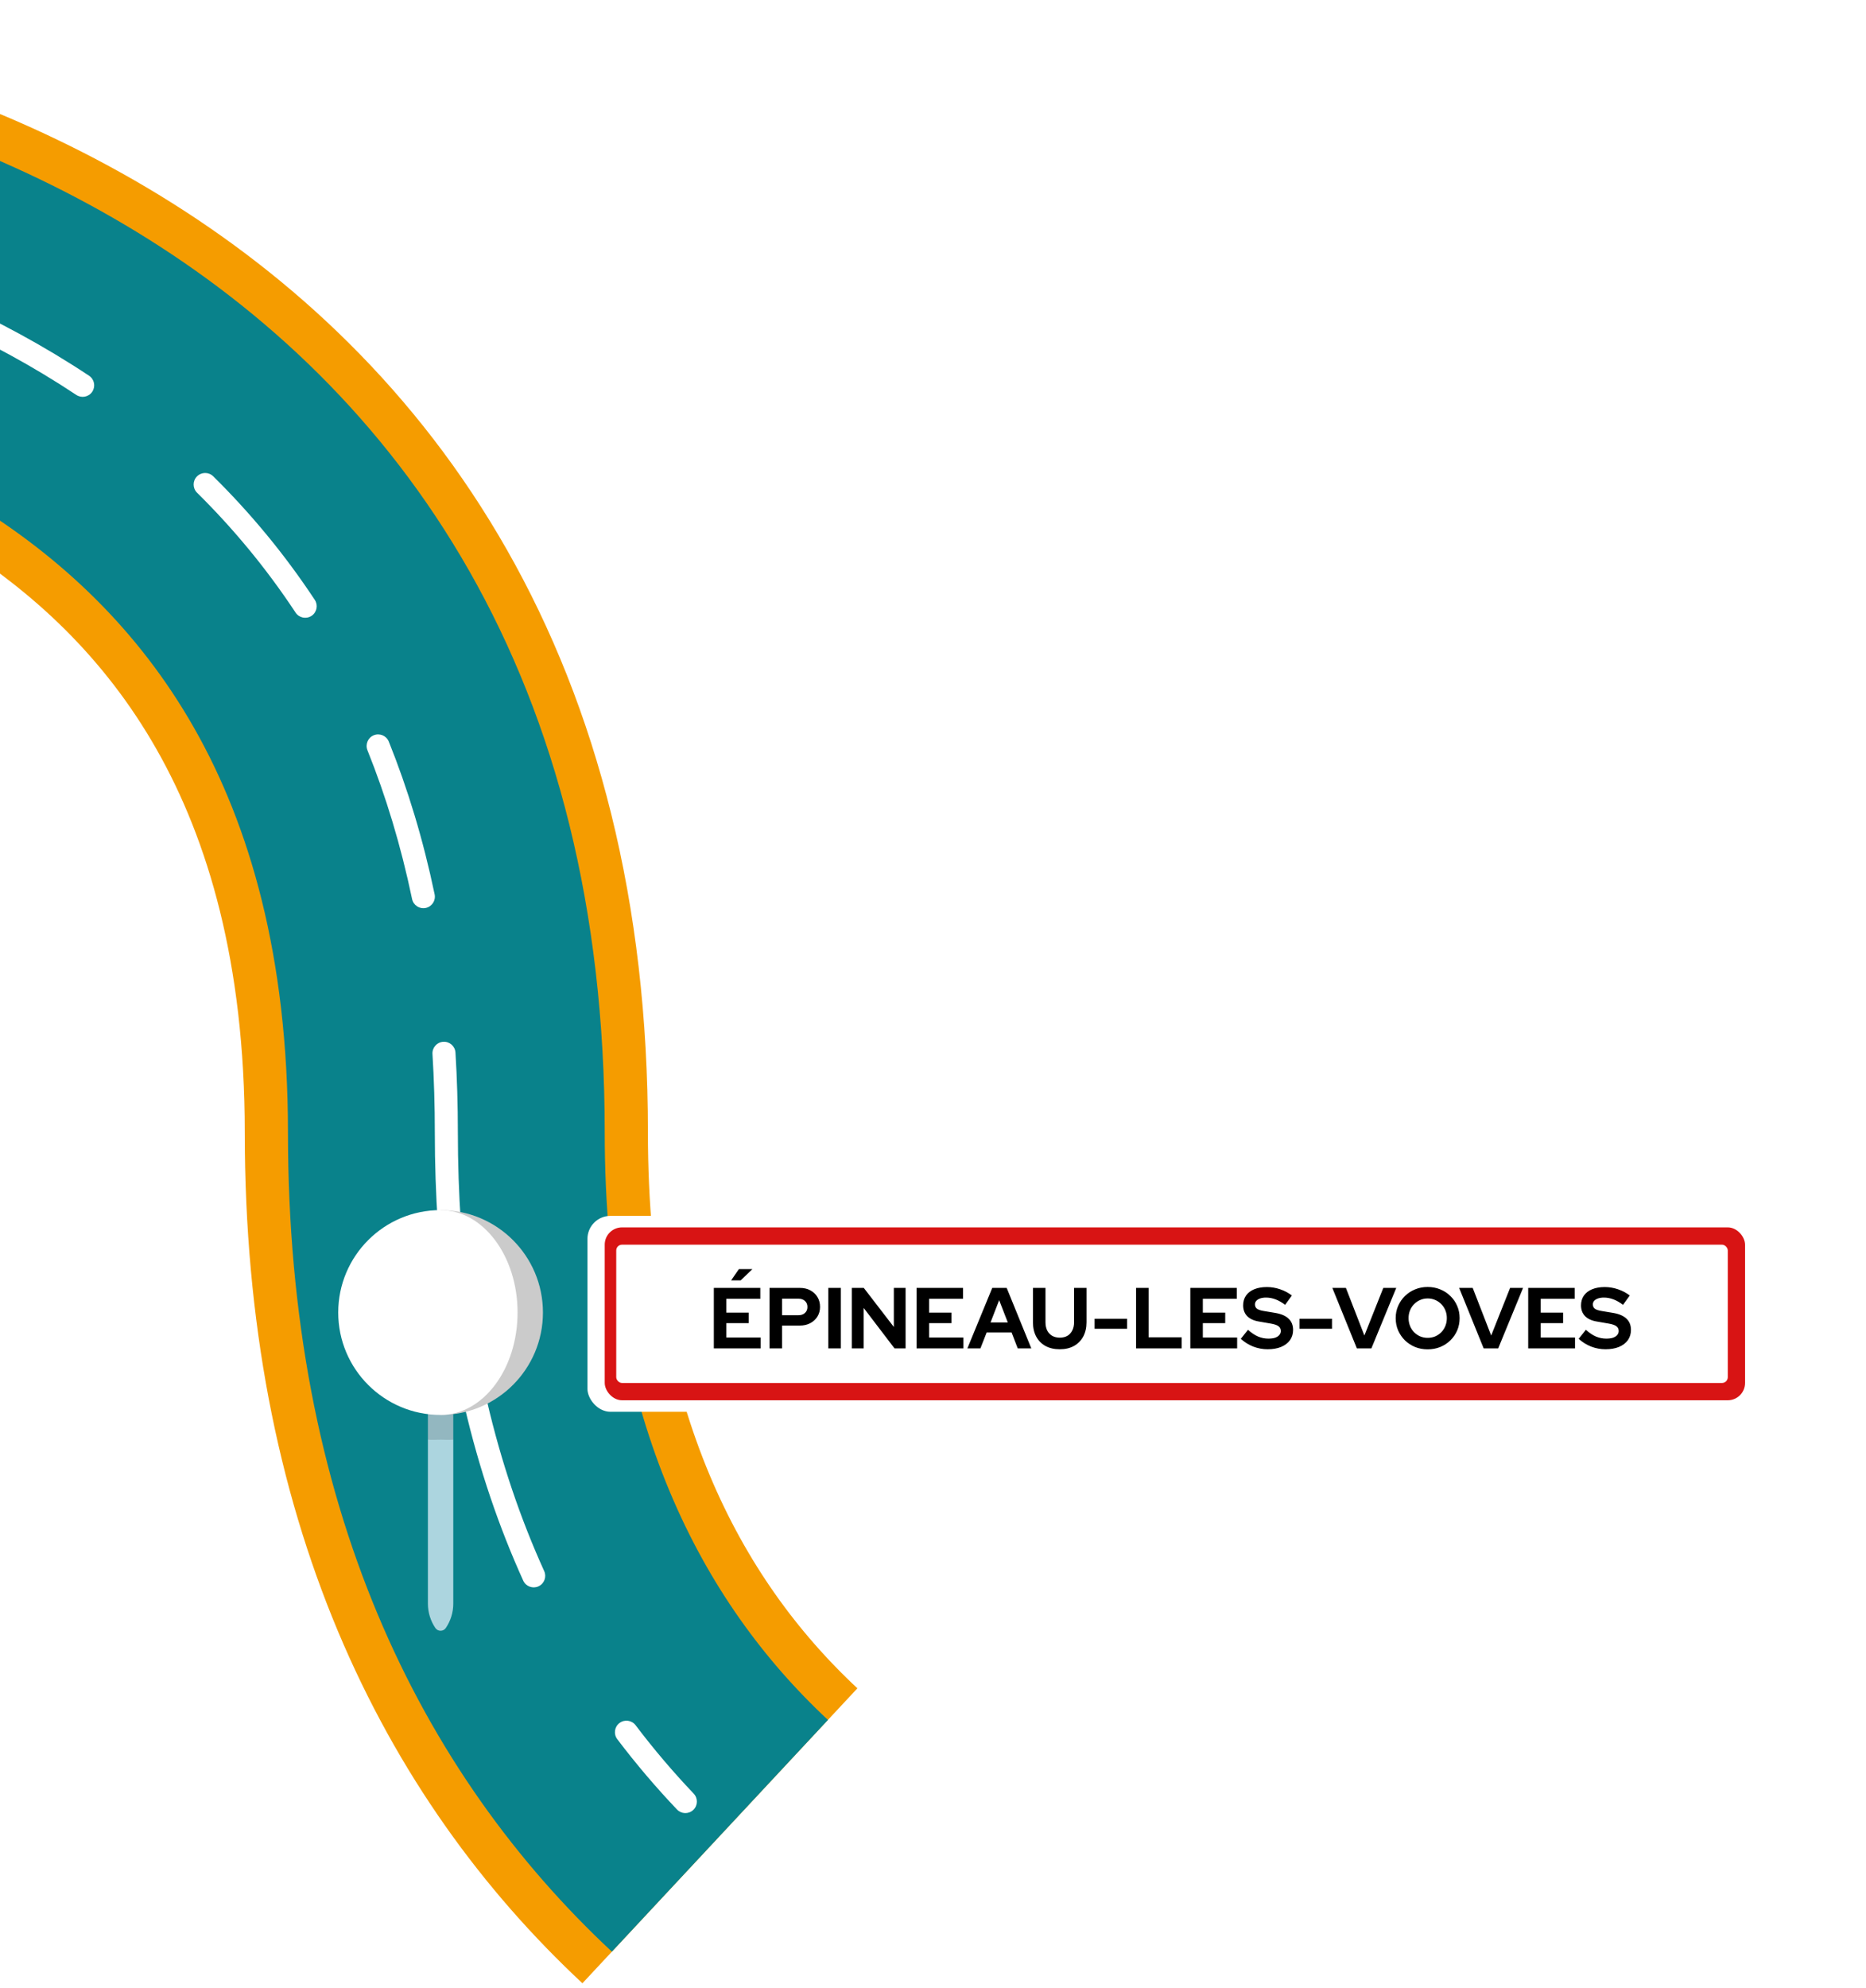 <svg width="324" height="345" viewBox="0 0 324 345" fill="none" xmlns="http://www.w3.org/2000/svg">
<path d="M-488 35.001L-103 35.001C-44 35.001 77.5 57.701 77.5 196.501C77.5 254.009 97.471 292.903 125 318.582" stroke="#F59C00" stroke-width="70"/>
<path d="M-488 35.001L-103 35.001C-44 35.001 77.5 57.701 77.5 196.501C77.5 254.009 97.471 292.903 125 318.582" stroke="#09828B" stroke-width="55"/>
<path d="M117.551 314.021C118.313 314.822 119.579 314.853 120.379 314.091C121.179 313.33 121.21 312.064 120.449 311.264L117.551 314.021ZM110.365 299.397C109.699 298.516 108.445 298.343 107.564 299.009C106.683 299.675 106.509 300.93 107.175 301.811L110.365 299.397ZM90.848 274.298C91.304 275.303 92.489 275.749 93.495 275.293C94.501 274.836 94.947 273.651 94.49 272.645L90.848 274.298ZM84.546 243.102C84.295 242.026 83.22 241.358 82.144 241.608C81.069 241.859 80.4 242.934 80.651 244.01L84.546 243.102ZM76.029 212.441C76.104 213.543 77.058 214.376 78.159 214.301C79.261 214.226 80.094 213.272 80.02 212.17L76.029 212.441ZM79.085 182.664C79.017 181.561 78.069 180.722 76.966 180.79C75.864 180.857 75.025 181.806 75.092 182.908L79.085 182.664ZM71.551 156.018C71.777 157.099 72.837 157.793 73.918 157.567C74.999 157.341 75.692 156.281 75.466 155.2L71.551 156.018ZM67.511 128.701C67.1 127.676 65.935 127.179 64.91 127.591C63.885 128.003 63.388 129.168 63.8 130.193L67.511 128.701ZM51.322 106.31C51.931 107.231 53.171 107.485 54.093 106.876C55.015 106.268 55.268 105.027 54.66 104.105L51.322 106.31ZM37.026 82.66C36.24 81.884 34.974 81.892 34.198 82.678C33.422 83.464 33.43 84.731 34.216 85.507L37.026 82.66ZM13.249 68.535C14.169 69.146 15.411 68.895 16.021 67.975C16.632 67.054 16.381 65.813 15.461 65.202L13.249 68.535ZM-8.841 51.91C-9.849 51.459 -11.032 51.912 -11.482 52.921C-11.933 53.929 -11.48 55.112 -10.472 55.562L-8.841 51.91ZM-35.935 46.31C-34.874 46.616 -33.765 46.005 -33.459 44.944C-33.152 43.883 -33.764 42.774 -34.825 42.467L-35.935 46.31ZM-61.786 36.408C-62.876 36.229 -63.905 36.966 -64.085 38.056C-64.264 39.146 -63.527 40.175 -62.437 40.355L-61.786 36.408ZM-89.453 37.386C-88.35 37.447 -87.406 36.603 -87.344 35.501C-87.282 34.398 -88.126 33.454 -89.229 33.392L-89.453 37.386ZM-119.042 33C-120.146 33 -121.042 33.895 -121.042 35C-121.042 36.105 -120.146 37 -119.042 37L-119.042 33ZM-151.125 37C-150.02 37 -149.125 36.105 -149.125 35C-149.125 33.895 -150.02 33 -151.125 33L-151.125 37ZM-183.208 33C-184.313 33 -185.208 33.895 -185.208 35C-185.208 36.105 -184.313 37 -183.208 37L-183.208 33ZM-215.292 37C-214.187 37 -213.292 36.105 -213.292 35C-213.292 33.895 -214.187 33 -215.292 33L-215.292 37ZM-247.375 33C-248.48 33 -249.375 33.895 -249.375 35C-249.375 36.105 -248.48 37 -247.375 37L-247.375 33ZM-279.458 37C-278.354 37 -277.458 36.105 -277.458 35C-277.458 33.895 -278.354 33 -279.458 33L-279.458 37ZM-311.542 33C-312.646 33 -313.542 33.895 -313.542 35C-313.542 36.105 -312.646 37 -311.542 37L-311.542 33ZM-343.625 37C-342.52 37 -341.625 36.105 -341.625 35C-341.625 33.895 -342.52 33 -343.625 33L-343.625 37ZM-375.708 33C-376.813 33 -377.708 33.895 -377.708 35C-377.708 36.105 -376.813 37 -375.708 37L-375.708 33ZM-407.792 37C-406.687 37 -405.792 36.105 -405.792 35C-405.792 33.895 -406.687 33 -407.792 33L-407.792 37ZM-439.875 33C-440.98 33 -441.875 33.895 -441.875 35C-441.875 36.105 -440.98 37 -439.875 37L-439.875 33ZM-471.958 37C-470.854 37 -469.958 36.105 -469.958 35C-469.958 33.895 -470.854 33 -471.958 33L-471.958 37ZM120.449 311.264C116.923 307.56 113.552 303.609 110.365 299.397L107.175 301.811C110.455 306.145 113.924 310.211 117.551 314.021L120.449 311.264ZM94.49 272.645C90.417 263.668 87.05 253.843 84.546 243.102L80.651 244.01C83.213 255 86.663 265.074 90.848 274.298L94.49 272.645ZM80.02 212.17C79.677 207.111 79.5 201.89 79.5 196.5L75.5 196.5C75.5 201.977 75.68 207.289 76.029 212.441L80.02 212.17ZM79.5 196.5C79.5 191.757 79.359 187.146 79.085 182.664L75.092 182.908C75.362 187.307 75.5 191.836 75.5 196.5L79.5 196.5ZM75.466 155.2C73.475 145.673 70.79 136.856 67.511 128.701L63.8 130.193C66.988 138.123 69.606 146.713 71.551 156.018L75.466 155.2ZM54.66 104.105C49.391 96.128 43.456 89.008 37.026 82.66L34.216 85.507C40.456 91.667 46.212 98.573 51.322 106.31L54.66 104.105ZM15.461 65.202C7.65 60.019 -0.521 55.624 -8.841 51.91L-10.472 55.562C-2.333 59.196 5.641 63.486 13.249 68.535L15.461 65.202ZM-34.825 42.467C-43.975 39.823 -53.052 37.849 -61.786 36.408L-62.437 40.355C-53.842 41.773 -44.919 43.713 -35.935 46.31L-34.825 42.467ZM-89.229 33.392C-94.098 33.119 -98.712 33 -103 33L-103 37C-98.785 37 -94.246 37.117 -89.453 37.386L-89.229 33.392ZM-103 33L-119.042 33L-119.042 37L-103 37L-103 33ZM-151.125 33L-183.208 33L-183.208 37L-151.125 37L-151.125 33ZM-215.292 33L-247.375 33L-247.375 37L-215.292 37L-215.292 33ZM-279.458 33L-311.542 33L-311.542 37L-279.458 37L-279.458 33ZM-343.625 33L-375.708 33L-375.708 37L-343.625 37L-343.625 33ZM-407.792 33L-439.875 33L-439.875 37L-407.792 37L-407.792 33ZM-471.958 33L-488 33L-488 37L-471.958 37L-471.958 33Z" fill="white"/>
<g clip-path="url(#clip0_365_3)">
<g filter="url(#filter0_d_365_3)">
<path d="M76.5 247.524L74.297 249.843V278.3C74.297 279.816 74.754 281.285 75.593 282.522C76.025 283.159 76.975 283.159 77.407 282.522C78.246 281.285 78.704 279.816 78.704 278.3V249.843L76.5 247.524Z" fill="#ACD5DF"/>
<path d="M74.297 241.139V249.843C75.022 249.914 75.757 249.843 76.5 249.843C77.244 249.843 77.978 249.914 78.703 249.843V241.139H74.297Z" fill="#93B7C0"/>
<path d="M76.5 210V245.545C86.316 245.545 94.273 237.588 94.273 227.773C94.273 217.957 86.316 210 76.5 210Z" fill="#CBCBCB"/>
<path d="M89.866 227.773C89.866 217.957 83.882 210 76.5 210C66.685 210 58.727 217.957 58.727 227.773C58.727 237.588 66.685 245.545 76.5 245.545C83.882 245.545 89.866 237.588 89.866 227.773Z" fill="white"/>
</g>
</g>
<g filter="url(#filter1_d_365_3)">
<rect x="102" y="211" width="204" height="34" rx="4" fill="white"/>
</g>
<rect x="105" y="213" width="198" height="30" rx="3" fill="#D81414"/>
<rect x="107" y="216" width="193" height="24" rx="1" fill="white"/>
<path d="M123.945 234V223.5H132.015V225.39H126.12V227.79H130.005V229.62H126.12V232.11H132.075V234H123.945ZM126.945 222.195L128.295 220.245H130.635L128.61 222.195H126.945ZM133.613 234V223.5H138.878C139.568 223.5 140.173 223.64 140.693 223.92C141.223 224.2 141.638 224.59 141.938 225.09C142.238 225.58 142.388 226.15 142.388 226.8C142.388 227.42 142.238 227.975 141.938 228.465C141.638 228.955 141.223 229.34 140.693 229.62C140.163 229.9 139.558 230.04 138.878 230.04H135.788V234H133.613ZM135.788 228.24H138.638C139.108 228.24 139.483 228.11 139.763 227.85C140.053 227.59 140.198 227.245 140.198 226.815C140.198 226.375 140.053 226.025 139.763 225.765C139.483 225.505 139.108 225.375 138.638 225.375H135.788V228.24ZM143.823 234V223.5H145.998V234H143.823ZM147.91 234V223.5H149.98L155.2 230.28V223.5H157.24V234H155.32L149.965 226.98V234H147.91ZM159.145 234V223.5H167.215V225.39H161.32V227.79H165.205V229.62H161.32V232.11H167.275V234H159.145ZM167.969 234L172.289 223.5H174.794L179.069 234H176.714L175.649 231.24H171.314L170.234 234H167.969ZM171.989 229.5H174.989L173.489 225.63L171.989 229.5ZM184.006 234.15C183.056 234.15 182.231 233.96 181.531 233.58C180.841 233.2 180.306 232.66 179.926 231.96C179.546 231.25 179.356 230.42 179.356 229.47V223.5H181.531V229.47C181.531 230.01 181.631 230.485 181.831 230.895C182.041 231.295 182.331 231.605 182.701 231.825C183.081 232.035 183.521 232.14 184.021 232.14C184.521 232.14 184.956 232.035 185.326 231.825C185.696 231.605 185.981 231.295 186.181 230.895C186.391 230.485 186.496 230.01 186.496 229.47V223.5H188.656V229.47C188.656 230.41 188.466 231.235 188.086 231.945C187.706 232.645 187.166 233.19 186.466 233.58C185.776 233.96 184.956 234.15 184.006 234.15ZM190.06 230.595V228.855H195.7V230.595H190.06ZM197.26 234V223.5H199.435V232.08H205.18V234H197.26ZM206.679 234V223.5H214.749V225.39H208.854V227.79H212.739V229.62H208.854V232.11H214.809V234H206.679ZM220.097 234.15C219.247 234.15 218.417 233.995 217.607 233.685C216.797 233.365 216.077 232.915 215.447 232.335L216.692 230.775C217.302 231.315 217.887 231.705 218.447 231.945C219.017 232.185 219.617 232.305 220.247 232.305C220.687 232.305 221.067 232.255 221.387 232.155C221.707 232.045 221.952 231.89 222.122 231.69C222.302 231.49 222.392 231.255 222.392 230.985C222.392 230.625 222.262 230.35 222.002 230.16C221.742 229.96 221.297 229.805 220.667 229.695L218.582 229.335C217.692 229.185 217.012 228.87 216.542 228.39C216.082 227.91 215.852 227.29 215.852 226.53C215.852 225.88 216.017 225.315 216.347 224.835C216.687 224.355 217.162 223.99 217.772 223.74C218.392 223.48 219.127 223.35 219.977 223.35C220.747 223.35 221.512 223.48 222.272 223.74C223.042 224 223.722 224.36 224.312 224.82L223.142 226.44C222.042 225.6 220.937 225.18 219.827 225.18C219.437 225.18 219.097 225.23 218.807 225.33C218.517 225.43 218.292 225.57 218.132 225.75C217.982 225.92 217.907 226.125 217.907 226.365C217.907 226.685 218.022 226.935 218.252 227.115C218.482 227.285 218.867 227.415 219.407 227.505L221.387 227.835C222.437 228.005 223.222 228.34 223.742 228.84C224.262 229.33 224.522 229.98 224.522 230.79C224.522 231.47 224.342 232.065 223.982 232.575C223.622 233.075 223.107 233.465 222.437 233.745C221.777 234.015 220.997 234.15 220.097 234.15ZM225.641 230.595V228.855H231.281V230.595H225.641ZM235.598 234L231.338 223.5H233.693L236.903 231.765L240.188 223.5H242.438L238.118 234H235.598ZM247.889 234.165C247.109 234.165 246.384 234.03 245.714 233.76C245.044 233.48 244.454 233.095 243.944 232.605C243.444 232.105 243.049 231.53 242.759 230.88C242.479 230.22 242.339 229.51 242.339 228.75C242.339 227.99 242.479 227.285 242.759 226.635C243.049 225.975 243.444 225.4 243.944 224.91C244.454 224.41 245.044 224.025 245.714 223.755C246.384 223.475 247.109 223.335 247.889 223.335C248.669 223.335 249.394 223.475 250.064 223.755C250.744 224.025 251.334 224.41 251.834 224.91C252.344 225.4 252.739 225.975 253.019 226.635C253.299 227.285 253.439 227.99 253.439 228.75C253.439 229.51 253.299 230.22 253.019 230.88C252.739 231.53 252.344 232.105 251.834 232.605C251.334 233.095 250.744 233.48 250.064 233.76C249.394 234.03 248.669 234.165 247.889 234.165ZM247.889 232.17C248.369 232.17 248.809 232.085 249.209 231.915C249.609 231.735 249.959 231.495 250.259 231.195C250.559 230.885 250.794 230.52 250.964 230.1C251.134 229.68 251.219 229.23 251.219 228.75C251.219 228.26 251.134 227.81 250.964 227.4C250.794 226.98 250.559 226.62 250.259 226.32C249.959 226.01 249.609 225.77 249.209 225.6C248.809 225.42 248.369 225.33 247.889 225.33C247.419 225.33 246.984 225.42 246.584 225.6C246.184 225.77 245.834 226.01 245.534 226.32C245.234 226.62 244.999 226.98 244.829 227.4C244.659 227.81 244.574 228.255 244.574 228.735C244.574 229.225 244.659 229.68 244.829 230.1C244.999 230.52 245.234 230.885 245.534 231.195C245.834 231.495 246.184 231.735 246.584 231.915C246.984 232.085 247.419 232.17 247.889 232.17ZM257.615 234L253.355 223.5H255.71L258.92 231.765L262.205 223.5H264.455L260.135 234H257.615ZM265.346 234V223.5H273.416V225.39H267.521V227.79H271.406V229.62H267.521V232.11H273.476V234H265.346ZM278.764 234.15C277.914 234.15 277.084 233.995 276.274 233.685C275.464 233.365 274.744 232.915 274.114 232.335L275.359 230.775C275.969 231.315 276.554 231.705 277.114 231.945C277.684 232.185 278.284 232.305 278.914 232.305C279.354 232.305 279.734 232.255 280.054 232.155C280.374 232.045 280.619 231.89 280.789 231.69C280.969 231.49 281.059 231.255 281.059 230.985C281.059 230.625 280.929 230.35 280.669 230.16C280.409 229.96 279.964 229.805 279.334 229.695L277.249 229.335C276.359 229.185 275.679 228.87 275.209 228.39C274.749 227.91 274.519 227.29 274.519 226.53C274.519 225.88 274.684 225.315 275.014 224.835C275.354 224.355 275.829 223.99 276.439 223.74C277.059 223.48 277.794 223.35 278.644 223.35C279.414 223.35 280.179 223.48 280.939 223.74C281.709 224 282.389 224.36 282.979 224.82L281.809 226.44C280.709 225.6 279.604 225.18 278.494 225.18C278.104 225.18 277.764 225.23 277.474 225.33C277.184 225.43 276.959 225.57 276.799 225.75C276.649 225.92 276.574 226.125 276.574 226.365C276.574 226.685 276.689 226.935 276.919 227.115C277.149 227.285 277.534 227.415 278.074 227.505L280.054 227.835C281.104 228.005 281.889 228.34 282.409 228.84C282.929 229.33 283.189 229.98 283.189 230.79C283.189 231.47 283.009 232.065 282.649 232.575C282.289 233.075 281.774 233.465 281.104 233.745C280.444 234.015 279.664 234.15 278.764 234.15Z" fill="black"/>
<defs>
<filter id="filter0_d_365_3" x="40.727" y="192" width="71.545" height="109" filterUnits="userSpaceOnUse" color-interpolation-filters="sRGB">
<feFlood flood-opacity="0" result="BackgroundImageFix"/>
<feColorMatrix in="SourceAlpha" type="matrix" values="0 0 0 0 0 0 0 0 0 0 0 0 0 0 0 0 0 0 127 0" result="hardAlpha"/>
<feOffset/>
<feGaussianBlur stdDeviation="9"/>
<feComposite in2="hardAlpha" operator="out"/>
<feColorMatrix type="matrix" values="0 0 0 0 0 0 0 0 0 0 0 0 0 0 0 0 0 0 0.2 0"/>
<feBlend mode="normal" in2="BackgroundImageFix" result="effect1_dropShadow_365_3"/>
<feBlend mode="normal" in="SourceGraphic" in2="effect1_dropShadow_365_3" result="shape"/>
</filter>
<filter id="filter1_d_365_3" x="84" y="193" width="240" height="70" filterUnits="userSpaceOnUse" color-interpolation-filters="sRGB">
<feFlood flood-opacity="0" result="BackgroundImageFix"/>
<feColorMatrix in="SourceAlpha" type="matrix" values="0 0 0 0 0 0 0 0 0 0 0 0 0 0 0 0 0 0 127 0" result="hardAlpha"/>
<feOffset/>
<feGaussianBlur stdDeviation="9"/>
<feComposite in2="hardAlpha" operator="out"/>
<feColorMatrix type="matrix" values="0 0 0 0 0 0 0 0 0 0 0 0 0 0 0 0 0 0 0.2 0"/>
<feBlend mode="normal" in2="BackgroundImageFix" result="effect1_dropShadow_365_3"/>
<feBlend mode="normal" in="SourceGraphic" in2="effect1_dropShadow_365_3" result="shape"/>
</filter>
<clipPath id="clip0_365_3">
<rect width="73" height="109" fill="white" transform="translate(40 192)"/>
</clipPath>
</defs>
</svg>
